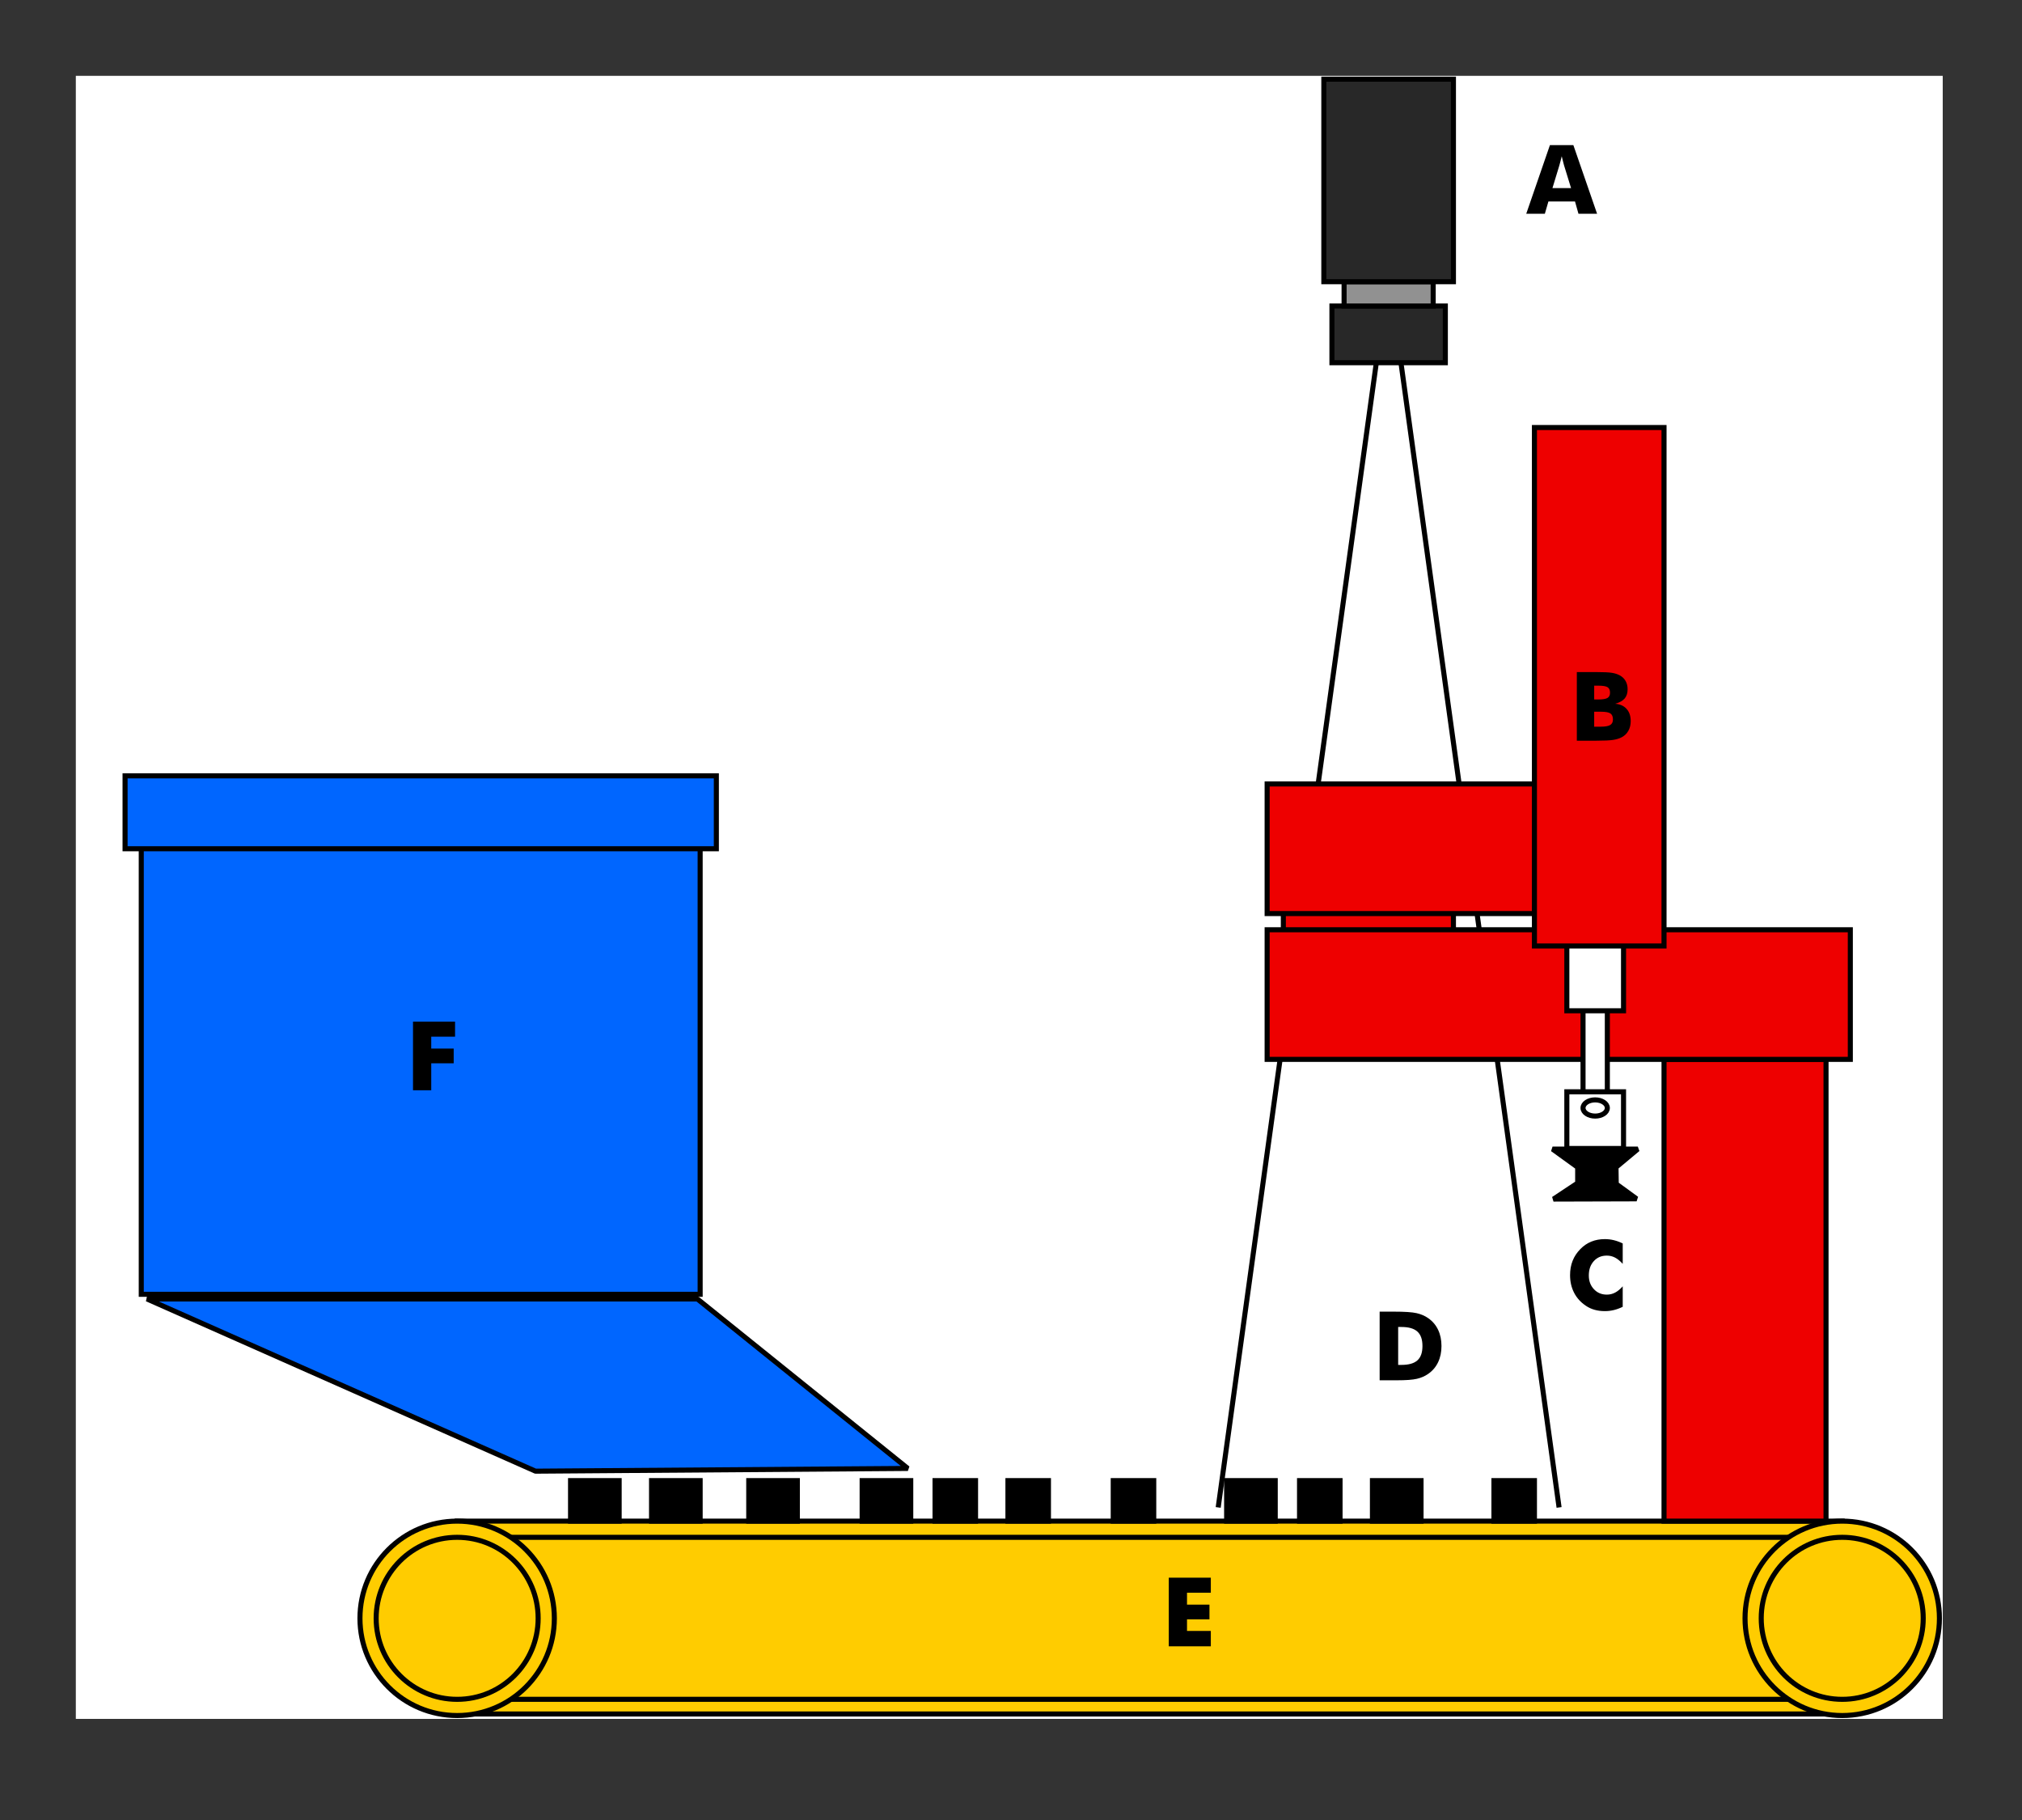 <?xml version="1.0" encoding="UTF-8"?>
<!DOCTYPE svg PUBLIC "-//W3C//DTD SVG 1.1//EN" "http://www.w3.org/Graphics/SVG/1.1/DTD/svg11.dtd">
<svg version="1.1" xmlns="http://www.w3.org/2000/svg" xmlns:xlink="http://www.w3.org/1999/xlink" x="0" y="0" width="400" height="360" viewBox="0, 0, 400, 360">
  <rect x="0" y="0" width="400" height="360" fill="#333333" stroke="none"/>
  <g id="cvpage1_top">
    <g>
      <path d="M15,15 L384.318,15 L384.318,340 L15,340 z" fill="#FFFFFF"/>
      <path d="M90.436,300.881 L366.039,300.881 L366.039,338.61 L90.436,338.61 z" fill="#FFCC00"/>
      <g>
        <path d="M128.892,292.869 L138.506,292.869 L138.506,300.881 L128.892,300.881 z" fill="#000000"/>
        <path d="M128.892,292.869 L138.506,292.869 L138.506,300.881 L128.892,300.881 z" fill-opacity="0" stroke="#000000" stroke-width="1" stroke-linecap="square"/>
      </g>
      <g>
        <path d="M220.226,292.869 L228.238,292.869 L228.238,300.881 L220.226,300.881 z" fill="#000000"/>
        <path d="M220.226,292.869 L228.238,292.869 L228.238,300.881 L220.226,300.881 z" fill-opacity="0" stroke="#000000" stroke-width="1" stroke-linecap="square"/>
      </g>
      <g>
        <path d="M112.869,292.869 L122.483,292.869 L122.483,300.881 L112.869,300.881 z" fill="#000000"/>
        <path d="M112.869,292.869 L122.483,292.869 L122.483,300.881 L112.869,300.881 z" fill-opacity="0" stroke="#000000" stroke-width="1" stroke-linecap="square"/>
      </g>
      <g>
        <path d="M148.12,292.869 L157.734,292.869 L157.734,300.881 L148.12,300.881 z" fill="#000000"/>
        <path d="M148.12,292.869 L157.734,292.869 L157.734,300.881 L148.12,300.881 z" fill-opacity="0" stroke="#000000" stroke-width="1" stroke-linecap="square"/>
      </g>
      <g>
        <path d="M170.554,292.869 L180.168,292.869 L180.168,300.881 L170.554,300.881 z" fill="#000000"/>
        <path d="M170.554,292.869 L180.168,292.869 L180.168,300.881 L170.554,300.881 z" fill-opacity="0" stroke="#000000" stroke-width="1" stroke-linecap="square"/>
      </g>
      <g>
        <path d="M184.974,292.869 L192.986,292.869 L192.986,300.881 L184.974,300.881 z" fill="#000000"/>
        <path d="M184.974,292.869 L192.986,292.869 L192.986,300.881 L184.974,300.881 z" fill-opacity="0" stroke="#000000" stroke-width="1" stroke-linecap="square"/>
      </g>
      <g>
        <path d="M199.395,292.869 L207.407,292.869 L207.407,300.881 L199.395,300.881 z" fill="#000000"/>
        <path d="M199.395,292.869 L207.407,292.869 L207.407,300.881 L199.395,300.881 z" fill-opacity="0" stroke="#000000" stroke-width="1" stroke-linecap="square"/>
      </g>
      <g>
        <path d="M242.658,292.869 L252.272,292.869 L252.272,300.881 L242.658,300.881 z" fill="#000000"/>
        <path d="M242.658,292.869 L252.272,292.869 L252.272,300.881 L242.658,300.881 z" fill-opacity="0" stroke="#000000" stroke-width="1" stroke-linecap="square"/>
      </g>
      <g>
        <path d="M257.08,292.869 L265.092,292.869 L265.092,300.881 L257.08,300.881 z" fill="#000000"/>
        <path d="M257.08,292.869 L265.092,292.869 L265.092,300.881 L257.08,300.881 z" fill-opacity="0" stroke="#000000" stroke-width="1" stroke-linecap="square"/>
      </g>
      <g>
        <path d="M271.501,292.869 L281.115,292.869 L281.115,300.881 L271.501,300.881 z" fill="#000000"/>
        <path d="M271.501,292.869 L281.115,292.869 L281.115,300.881 L271.501,300.881 z" fill-opacity="0" stroke="#000000" stroke-width="1" stroke-linecap="square"/>
      </g>
      <g>
        <path d="M295.536,292.869 L303.548,292.869 L303.548,300.881 L295.536,300.881 z" fill="#000000"/>
        <path d="M295.536,292.869 L303.548,292.869 L303.548,300.881 L295.536,300.881 z" fill-opacity="0" stroke="#000000" stroke-width="1" stroke-linecap="square"/>
      </g>
      <path d="M274.706,54.12 L241.057,297.676" fill-opacity="0" stroke="#000000" stroke-width="1" stroke-linecap="square" stroke-linejoin="bevel"/>
      <path d="M308.355,297.676 L274.706,54.12" fill-opacity="0" stroke="#000000" stroke-width="1" stroke-linecap="square" stroke-linejoin="bevel"/>
      <path d="M366.039,336.132 L92.039,336.132" fill-opacity="0" stroke="#000000" stroke-width="1" stroke-linecap="square" stroke-linejoin="bevel"/>
      <path d="M366.039,339.027 L90.436,339.027" fill-opacity="0" stroke="#000000" stroke-width="1" stroke-linecap="square" stroke-linejoin="bevel"/>
      <path d="M364.437,300.881 L90.436,300.881" fill-opacity="0" stroke="#000000" stroke-width="1" stroke-linecap="square" stroke-linejoin="bevel"/>
      <path d="M364.437,304.085 L90.436,304.085" fill-opacity="0" stroke="#000000" stroke-width="1" stroke-linecap="square" stroke-linejoin="bevel"/>
      <g>
        <path d="M109.664,320.109 C109.664,330.728 101.055,339.336 90.436,339.336 C79.816,339.336 71.208,330.728 71.208,320.109 C71.208,309.489 79.816,300.881 90.436,300.881 C101.055,300.881 109.664,309.489 109.664,320.109 z" fill="#FFCC00"/>
        <path d="M109.664,320.109 C109.664,330.728 101.055,339.336 90.436,339.336 C79.816,339.336 71.208,330.728 71.208,320.109 C71.208,309.489 79.816,300.881 90.436,300.881 C101.055,300.881 109.664,309.489 109.664,320.109 z" fill-opacity="0" stroke="#000000" stroke-width="1" stroke-linejoin="round"/>
      </g>
      <g>
        <path d="M106.459,320.109 C106.459,328.957 99.285,336.132 90.436,336.132 C81.587,336.132 74.413,328.957 74.413,320.109 C74.413,311.26 81.587,304.085 90.436,304.085 C99.285,304.085 106.459,311.26 106.459,320.109 z" fill="#FFCC00"/>
        <path d="M106.459,320.109 C106.459,328.957 99.285,336.132 90.436,336.132 C81.587,336.132 74.413,328.957 74.413,320.109 C74.413,311.26 81.587,304.085 90.436,304.085 C99.285,304.085 106.459,311.26 106.459,320.109 z" fill-opacity="0" stroke="#000000" stroke-width="1" stroke-linejoin="round"/>
      </g>
      <g>
        <path d="M383.665,320.109 C383.665,330.728 375.057,339.336 364.437,339.336 C353.818,339.336 345.21,330.728 345.21,320.109 C345.21,309.489 353.818,300.881 364.437,300.881 C375.057,300.881 383.665,309.489 383.665,320.109 z" fill="#FFCC00"/>
        <path d="M383.665,320.109 C383.665,330.728 375.057,339.336 364.437,339.336 C353.818,339.336 345.21,330.728 345.21,320.109 C345.21,309.489 353.818,300.881 364.437,300.881 C375.057,300.881 383.665,309.489 383.665,320.109 z" fill-opacity="0" stroke="#000000" stroke-width="1" stroke-linejoin="round"/>
      </g>
      <g>
        <path d="M380.46,320.109 C380.46,328.957 373.286,336.132 364.437,336.132 C355.588,336.132 348.414,328.957 348.414,320.109 C348.414,311.26 355.588,304.085 364.437,304.085 C373.286,304.085 380.46,311.26 380.46,320.109 z" fill="#FFCC00"/>
        <path d="M380.46,320.109 C380.46,328.957 373.286,336.132 364.437,336.132 C355.588,336.132 348.414,328.957 348.414,320.109 C348.414,311.26 355.588,304.085 364.437,304.085 C373.286,304.085 380.46,311.26 380.46,320.109 z" fill-opacity="0" stroke="#000000" stroke-width="1" stroke-linejoin="round"/>
      </g>
      <g>
        <path d="M263.489,60.53 L285.921,60.53 L285.921,71.746 L263.489,71.746 z" fill="#282828"/>
        <path d="M263.489,60.53 L285.921,60.53 L285.921,71.746 L263.489,71.746 z" fill-opacity="0" stroke="#000000" stroke-width="1" stroke-linecap="square"/>
      </g>
      <g>
        <path d="M265.893,55.722 L283.519,55.722 L283.519,60.53 L265.893,60.53 z" fill="#919191"/>
        <path d="M265.893,55.722 L283.519,55.722 L283.519,60.53 L265.893,60.53 z" fill-opacity="0" stroke="#000000" stroke-width="1" stroke-linecap="square"/>
      </g>
      <g>
        <path d="M261.887,15.664 L287.524,15.664 L287.524,55.722 L261.887,55.722 z" fill="#282828"/>
        <path d="M261.887,15.664 L287.524,15.664 L287.524,55.722 L261.887,55.722 z" fill-opacity="0" stroke="#000000" stroke-width="1" stroke-linecap="square"/>
      </g>
      <g>
        <path d="M27.945,161.477 L138.506,161.477 L138.506,256.015 L27.945,256.015 z" fill="#0066FF"/>
        <path d="M27.945,161.477 L138.506,161.477 L138.506,256.015 L27.945,256.015 z" fill-opacity="0" stroke="#000000" stroke-width="1" stroke-linecap="square"/>
      </g>
      <g>
        <path d="M29.072,256.939 L105.934,291.001 L179.592,290.461 L137.959,256.939 L29.072,256.939 z" fill="#0066FF"/>
        <path d="M29.072,256.939 L105.934,291.001 L179.592,290.461 L137.959,256.939 L29.072,256.939 z" fill-opacity="0" stroke="#000000" stroke-width="1" stroke-linecap="square" stroke-linejoin="bevel"/>
      </g>
      <g>
        <path d="M24.741,153.465 L141.712,153.465 L141.712,167.886 L24.741,167.886 z" fill="#0066FF"/>
        <path d="M24.741,153.465 L141.712,153.465 L141.712,167.886 L24.741,167.886 z" fill-opacity="0" stroke="#000000" stroke-width="1" stroke-linecap="square"/>
      </g>
      <g>
        <path d="M329.185,209.547 L361.232,209.547 L361.232,300.881 L329.185,300.881 z" fill="#EE0000"/>
        <path d="M329.185,209.547 L361.232,209.547 L361.232,300.881 L329.185,300.881 z" fill-opacity="0" stroke="#000000" stroke-width="1" stroke-linecap="square"/>
      </g>
      <g>
        <path d="M253.875,179.103 L287.524,179.103 L287.524,187.115 L253.875,187.115 z" fill="#EE0000"/>
        <path d="M253.875,179.103 L287.524,179.103 L287.524,187.115 L253.875,187.115 z" fill-opacity="0" stroke="#000000" stroke-width="1" stroke-linecap="square"/>
      </g>
      <g>
        <path d="M250.67,183.909 L366.039,183.909 L366.039,209.546 L250.67,209.546 z" fill="#EE0000"/>
        <path d="M250.67,183.909 L366.039,183.909 L366.039,209.546 L250.67,209.546 z" fill-opacity="0" stroke="#000000" stroke-width="1" stroke-linecap="square"/>
      </g>
      <g>
        <path d="M250.67,155.068 L325.981,155.068 L325.981,180.705 L250.67,180.705 z" fill="#EE0000"/>
        <path d="M250.67,155.068 L325.981,155.068 L325.981,180.705 L250.67,180.705 z" fill-opacity="0" stroke="#000000" stroke-width="1" stroke-linecap="square"/>
      </g>
      <g>
        <path d="M313.162,188.717 L317.97,188.717 L317.97,220.763 L313.162,220.763 z" fill="#FFFFFF"/>
        <path d="M313.162,188.717 L317.97,188.717 L317.97,220.763 L313.162,220.763 z" fill-opacity="0" stroke="#000000" stroke-width="1" stroke-linecap="square"/>
      </g>
      <g>
        <path d="M309.958,215.957 L321.174,215.957 L321.174,227.173 L309.958,227.173 z" fill="#FFFFFF"/>
        <path d="M309.958,215.957 L321.174,215.957 L321.174,227.173 L309.958,227.173 z" fill-opacity="0" stroke="#000000" stroke-width="1" stroke-linecap="square"/>
      </g>
      <g>
        <path d="M317.969,219.161 C317.969,220.045 316.892,220.763 315.565,220.763 C314.237,220.763 313.161,220.045 313.161,219.161 C313.161,218.277 314.237,217.559 315.565,217.559 C316.892,217.559 317.969,218.277 317.969,219.161 z" fill="#FFFFFF"/>
        <path d="M317.969,219.161 C317.969,220.045 316.892,220.763 315.565,220.763 C314.237,220.763 313.161,220.045 313.161,219.161 C313.161,218.277 314.237,217.559 315.565,217.559 C316.892,217.559 317.969,218.277 317.969,219.161 z" fill-opacity="0" stroke="#000000" stroke-width="1" stroke-linejoin="round"/>
      </g>
      <g>
        <path d="M307.13,227.293 L323.996,227.293 L319.684,230.889 L319.732,234.2 L323.758,237.133 L307.32,237.181 L312.104,234.011 L312.104,230.889 L307.13,227.293 z" fill="#000000"/>
        <path d="M307.13,227.293 L323.996,227.293 L319.684,230.889 L319.732,234.2 L323.758,237.133 L307.32,237.181 L312.104,234.011 L312.104,230.889 L307.13,227.293 z" fill-opacity="0" stroke="#000000" stroke-width="1" stroke-linecap="square" stroke-linejoin="bevel"/>
      </g>
      <g>
        <path d="M309.958,182.307 L321.174,182.307 L321.174,199.933 L309.958,199.933 z" fill="#FFFFFF"/>
        <path d="M309.958,182.307 L321.174,182.307 L321.174,199.933 L309.958,199.933 z" fill-opacity="0" stroke="#000000" stroke-width="1" stroke-linecap="square"/>
      </g>
      <g>
        <path d="M303.547,84.565 L329.184,84.565 L329.184,187.115 L303.547,187.115 z" fill="#EE0000"/>
        <path d="M303.547,84.565 L329.184,84.565 L329.184,187.115 L303.547,187.115 z" fill-opacity="0" stroke="#000000" stroke-width="1" stroke-linecap="square"/>
      </g>
      <path d="M81.702,215.657 L81.702,202.079 L90.021,202.079 L90.021,205.056 L85.31,205.056 L85.31,207.412 L89.752,207.412 L89.752,210.324 L85.31,210.324 L85.31,215.657 L81.702,215.657 z" fill="#000000"/>
      <path d="M272.927,273.024 C272.927,273.024 272.927,259.446 272.927,259.446 C272.927,259.446 275.756,259.446 275.756,259.446 C277.881,259.446 279.348,259.543 280.231,259.743 C281.112,259.942 281.868,260.268 282.535,260.736 C283.4,261.339 284.043,262.096 284.492,263.04 C284.94,263.984 285.159,265.036 285.159,266.244 C285.159,267.453 284.94,268.504 284.492,269.449 C284.043,270.393 283.4,271.149 282.535,271.753 C281.875,272.214 281.138,272.535 280.291,272.731 C279.443,272.928 278.158,273.024 276.377,273.024 C276.377,273.024 275.756,273.024 275.756,273.024 C275.756,273.024 272.927,273.024 272.927,273.024 M276.59,269.981 C276.59,269.981 277.212,269.981 277.212,269.981 C278.675,269.981 279.72,269.688 280.392,269.087 C281.065,268.485 281.395,267.553 281.395,266.244 C281.395,264.936 281.065,263.999 280.392,263.388 C279.72,262.778 278.675,262.479 277.212,262.479 C277.212,262.479 276.59,262.479 276.59,262.479 C276.59,262.479 276.59,269.981 276.59,269.981" fill="#000000"/>
      <path d="M321.012,245.952 C321.012,245.952 321.012,249.995 321.012,249.995 C320.501,249.428 320.003,249.022 319.495,248.757 C318.987,248.492 318.456,248.363 317.877,248.363 C316.805,248.363 315.957,248.72 315.294,249.453 C314.63,250.185 314.306,251.118 314.306,252.295 C314.306,253.392 314.636,254.28 315.313,255.004 C315.989,255.727 316.83,256.079 317.877,256.079 C318.456,256.079 318.987,255.95 319.495,255.685 C320.003,255.421 320.501,255.011 321.012,254.437 C321.012,254.437 321.012,258.49 321.012,258.49 C320.42,258.777 319.845,258.987 319.259,259.131 C318.672,259.273 318.094,259.344 317.497,259.344 C316.749,259.344 316.075,259.258 315.442,259.079 C314.809,258.902 314.243,258.638 313.713,258.277 C312.691,257.592 311.93,256.749 311.394,255.709 C310.859,254.667 310.597,253.524 310.597,252.221 C310.597,251.175 310.763,250.245 311.102,249.388 C311.441,248.531 311.942,247.772 312.627,247.074 C313.275,246.407 313.989,245.921 314.802,245.591 C315.616,245.26 316.5,245.099 317.497,245.099 C318.094,245.099 318.672,245.169 319.259,245.312 C319.845,245.456 320.42,245.666 321.012,245.952" fill="#000000"/>
      <path d="M315.368,138.361 C315.368,138.361 316.109,138.361 316.109,138.361 C317.032,138.361 317.65,138.263 317.993,138.06 C318.335,137.857 318.503,137.514 318.503,137.016 C318.503,136.499 318.345,136.145 318.025,135.936 C317.704,135.727 317.094,135.626 316.165,135.626 C316.165,135.626 315.368,135.626 315.368,135.626 C315.368,135.626 315.368,138.361 315.368,138.361 M311.936,146.513 C311.936,146.513 311.936,132.936 311.936,132.936 C311.936,132.936 315.656,132.936 315.656,132.936 C317.2,132.936 318.255,132.984 318.869,133.084 C319.483,133.184 319.999,133.351 320.441,133.594 C320.945,133.874 321.321,134.241 321.586,134.712 C321.851,135.182 321.98,135.713 321.98,136.331 C321.98,137.109 321.787,137.713 321.392,138.171 C320.996,138.629 320.38,138.969 319.513,139.205 C320.485,139.28 321.228,139.613 321.777,140.221 C322.324,140.828 322.592,141.621 322.592,142.636 C322.592,143.366 322.442,143.992 322.133,144.547 C321.825,145.101 321.395,145.521 320.821,145.827 C320.353,146.076 319.791,146.249 319.105,146.355 C318.42,146.461 317.324,146.513 315.766,146.513 C315.766,146.513 311.936,146.513 311.936,146.513 M315.368,143.74 C315.368,143.74 316.667,143.74 316.667,143.74 C317.551,143.74 318.163,143.632 318.53,143.411 C318.898,143.189 319.078,142.829 319.078,142.312 C319.078,141.738 318.913,141.348 318.576,141.12 C318.24,140.893 317.632,140.781 316.722,140.781 C316.722,140.781 315.368,140.781 315.368,140.781 C315.368,140.781 315.368,143.74 315.368,143.74" fill="#000000"/>
      <path d="M307.112,37.207 C307.112,37.207 310.793,37.207 310.793,37.207 C310.793,37.207 309.412,32.727 309.412,32.727 C309.368,32.59 309.311,32.375 309.236,32.069 C309.161,31.764 309.066,31.381 308.948,30.901 C308.867,31.237 308.789,31.551 308.711,31.856 C308.633,32.161 308.556,32.448 308.475,32.727 C308.475,32.727 307.112,37.207 307.112,37.207 M301.928,42.28 C301.928,42.28 306.611,28.703 306.611,28.703 C306.611,28.703 311.248,28.703 311.248,28.703 C311.248,28.703 315.941,42.28 315.941,42.28 C315.941,42.28 312.259,42.28 312.259,42.28 C312.259,42.28 311.573,39.85 311.573,39.85 C311.573,39.85 306.314,39.85 306.314,39.85 C306.314,39.85 305.609,42.28 305.609,42.28 C305.609,42.28 301.928,42.28 301.928,42.28" fill="#000000"/>
      <path d="M231.21,325.645 L231.21,312.068 L239.53,312.068 L239.53,315.045 L234.818,315.045 L234.818,317.4 L239.261,317.4 L239.261,320.312 L234.818,320.312 L234.818,322.603 L239.53,322.603 L239.53,325.645 L231.21,325.645 z" fill="#000000"/>
    </g>
  </g>
</svg>
